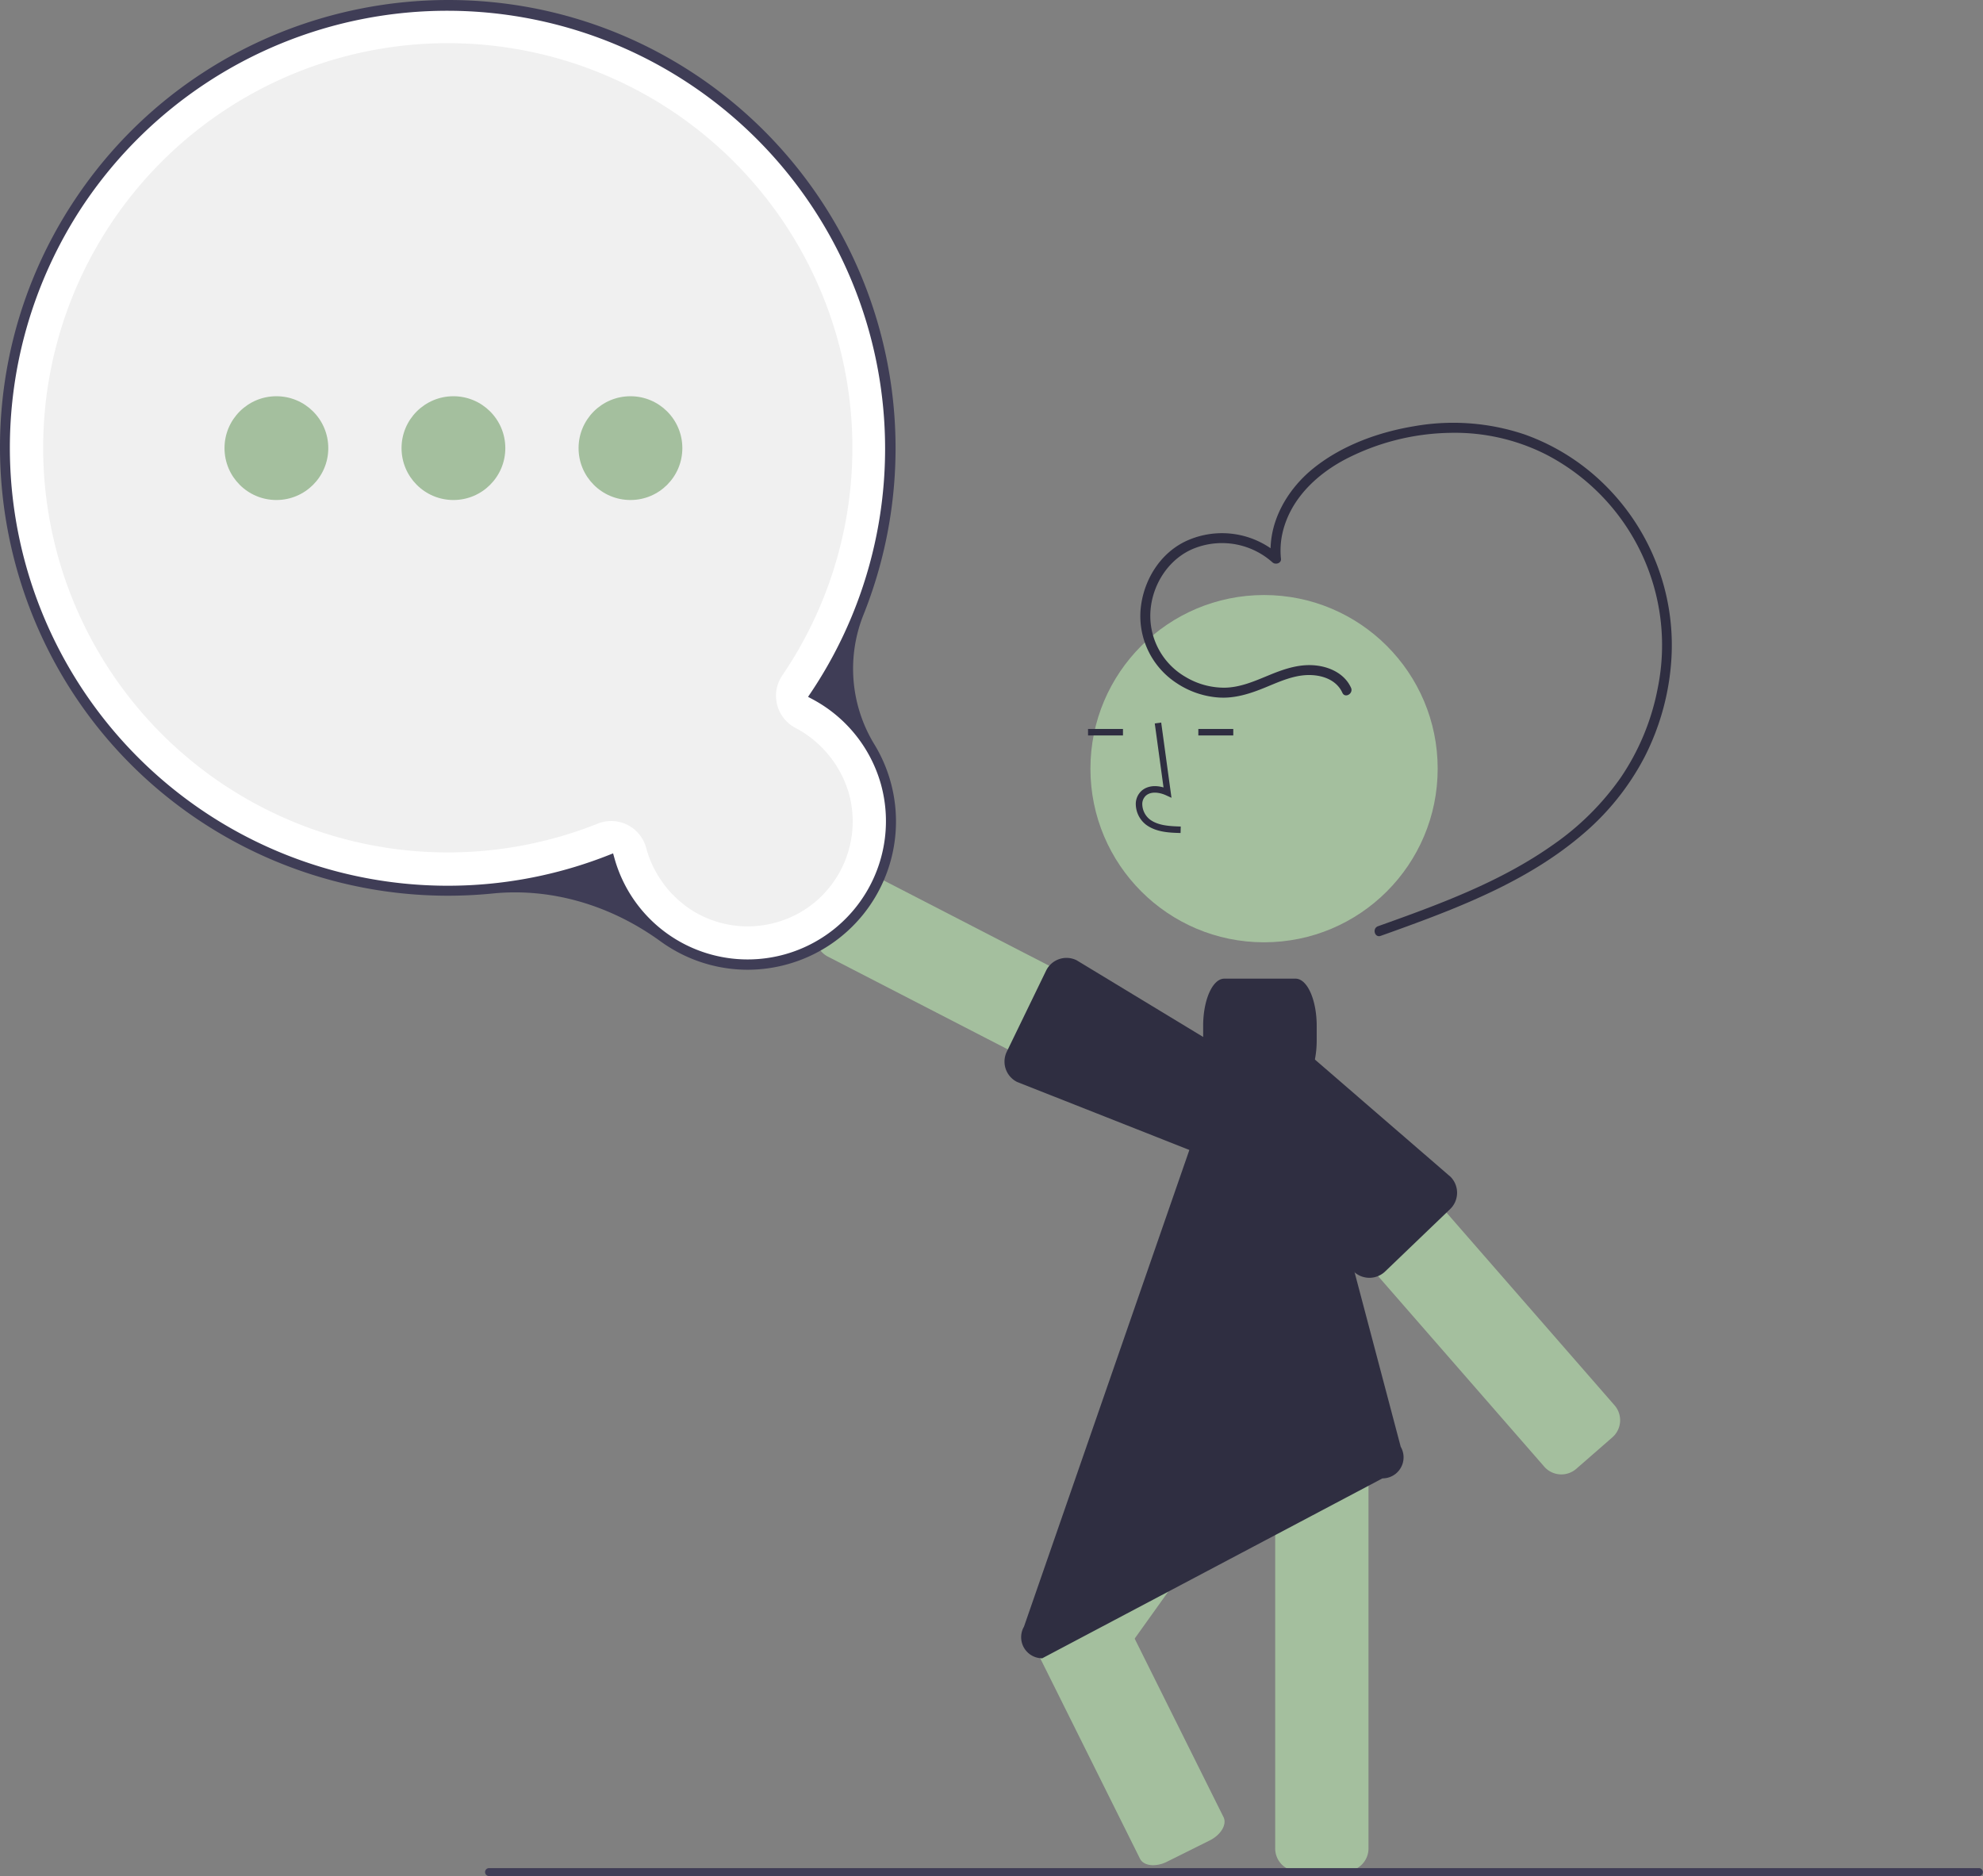 <svg xmlns="http://www.w3.org/2000/svg" data-name="Layer 1" width="595.246" height="563.116" viewBox="0 0 595.246 563.116" xmlns:xlink="http://www.w3.org/1999/xlink"><rect x="0" y="0" width="595.246" height="563.116" fill="#808080" stroke="none"/><path d="M768.689,610.581a6.823,6.823,0,0,0,6.845-1.255l10.832-9.447a6.824,6.824,0,0,0,.657-9.618l-78.737-90.281a6.824,6.824,0,0,0-9.618-.657l-10.832,9.447a6.824,6.824,0,0,0-.657,9.617l78.737,90.281A6.776,6.776,0,0,0,768.689,610.581Z" transform="translate(-302.377 -168.442)" fill="#a4bf9e"/><path d="M660.473,511.236a6.85,6.85,0,0,0,2.088-.328,6.769,6.769,0,0,0,3.984-3.366l6.586-12.775a6.823,6.823,0,0,0-2.935-9.182L563.723,430.69a6.824,6.824,0,0,0-9.182,2.935l-6.586,12.775a6.823,6.823,0,0,0,2.935,9.182L657.363,510.477A6.773,6.773,0,0,0,660.473,511.236Z" transform="translate(-302.377 -168.442)" fill="#a4bf9e"/><path d="M662.393,514.327a6.837,6.837,0,0,0,6.107-3.764l6.448-12.845a6.804,6.804,0,0,0,.528-4.684c-.043-.174-.092-.348-.15-.52h0c-.13-.392-.272-1.004-.436-1.713-.523-2.26-1.173-5.072-2.498-5.737l-46.785-28.357a6.813,6.813,0,0,0-9.164,2.976l-.02.039L604.622,484.046a6.823,6.823,0,0,0,3.037,9.145l51.73,20.423A6.677,6.677,0,0,0,662.393,514.327Z" transform="translate(-302.377 -168.442)" fill="#2f2e41"/><circle cx="379.437" cy="230.723" r="52.118" fill="#a4bf9e"/><path d="M691.973,730.111h14.373a6.824,6.824,0,0,0,6.817-6.817V601.554a6.824,6.824,0,0,0-6.817-6.817H691.973a6.824,6.824,0,0,0-6.817,6.817V723.294A6.824,6.824,0,0,0,691.973,730.111Z" transform="translate(-302.377 -168.442)" fill="#a4bf9e"/><path d="M630.045,673.451a6.813,6.813,0,0,0,5.554-2.849l69.675-97.446a6.824,6.824,0,0,0-1.58-9.51L692.002,555.286a6.823,6.823,0,0,0-9.51,1.58L612.818,654.311a6.824,6.824,0,0,0,1.581,9.51l11.692,8.36A6.781,6.781,0,0,0,630.045,673.451Z" transform="translate(-302.377 -168.442)" fill="#a4bf9e"/><path d="M648.53,728.302a9.384,9.384,0,0,0,4.117-1.03l12.867-6.406c3.365-1.676,5.219-4.813,4.133-6.994l-33.161-66.608c-1.086-2.181-4.706-2.592-8.072-.918l-12.867,6.406a9.074,9.074,0,0,0-3.688,3.206,3.852,3.852,0,0,0-.445,3.787l33.161,66.608C645.211,727.631,646.716,728.302,648.53,728.302Z" transform="translate(-302.377 -168.442)" fill="#a4bf9e"/><path d="M711.082,551.573a6.837,6.837,0,0,0,7.139-1.544l19.499-18.71a6.816,6.816,0,0,0,.078-9.639l-.005-.005-41.444-35.83c-1.012-1.031-3.888-.782-6.198-.584-.725.063-1.351.116-1.765.113-.181-.001-.362.005-.541.018h0a6.805,6.805,0,0,0-4.294,1.945l-10.235,10.09a6.825,6.825,0,0,0-.069,9.64l35.304,42.862A6.873,6.873,0,0,0,711.082,551.573Z" transform="translate(-302.377 -168.442)" fill="#2f2e41"/><path d="M656.751,418.482l.054-1.948c-3.623-.101-6.818-.328-9.218-2.082a5.987,5.987,0,0,1-2.319-4.41,3.422,3.422,0,0,1,1.123-2.819c1.593-1.346,4.157-.91,6.026-.053l1.611.739-3.09-22.583-1.93.264,2.629,19.21c-2.539-.747-4.892-.425-6.503.936a5.328,5.328,0,0,0-1.812,4.375,7.92,7.92,0,0,0,3.116,5.914C649.523,418.279,653.531,418.391,656.751,418.482Z" transform="translate(-302.377 -168.442)" fill="#2f2e41"/><rect x="326.6" y="218.806" width="10.489" height="1.948" fill="#2f2e41"/><rect x="359.709" y="218.806" width="10.489" height="1.948" fill="#2f2e41"/><path d="M609.749,656.699l56.853-163.86c-1.835-2.481-3.066-6.971-3.069-12.117V476.363c.004-7.82,2.835-14.157,6.33-14.165h21.424c3.494.009,6.326,6.346,6.33,14.165v4.359c-.003,5.667-1.495,10.542-3.644,12.807l28.861,109.17a6.316,6.316,0,0,1-5.482,9.495l-102.121,54a6.33,6.33,0,0,1-5.482-9.495Z" transform="translate(-302.377 -168.442)" fill="#2f2e41"/><path d="M505.504,452.917a43.215,43.215,0,0,1-20.418-25.655,133.444,133.444,0,0,1-122.789-13.679c-61.056-41.075-77.312-124.164-36.237-185.221s124.165-77.311,185.22-36.237c60.903,40.972,77.229,123.751,36.543,184.764a43.725,43.725,0,0,1,20.897,26.368,43.507,43.507,0,0,1-30.157,53.631,43.245,43.245,0,0,1-33.061-3.971Z" transform="translate(-302.377 -168.442)" fill="#fff"/><path d="M510.359,441.855a32.289,32.289,0,0,1-14.062-19.046,10.858,10.858,0,0,0-14.426-7.176l-.662.26a121.454,121.454,0,1,1,56.352-45.246l-.395.587a10.861,10.861,0,0,0,3.891,15.641,32.506,32.506,0,0,1,16.112,19.632,31.515,31.515,0,0,1-4.827,26.984,30.983,30.983,0,0,1-14.296,10.949,31.861,31.861,0,0,1-11.252,2.066A31.438,31.438,0,0,1,510.359,441.855Z" transform="translate(-302.377 -168.442)" fill="#f0f0f0"/><path d="M505.014,453.789a45.449,45.449,0,0,1-4.394-2.814c-15.153-10.994-33.032-16.085-50.34-14.342a134.744,134.744,0,0,1-88.54-22.22c-61.513-41.382-77.891-125.095-36.509-186.608,41.382-61.513,125.094-77.892,186.608-36.509a134.687,134.687,0,0,1,49.817,161.458,43.588,43.588,0,0,0,3.066,38.926,44.488,44.488,0,0,1-25.544,66.074,44.78,44.78,0,0,1-12.416,1.768h0A44.488,44.488,0,0,1,505.014,453.789ZM327.72,229.479a131.454,131.454,0,0,0,157.147,195.721l1.546-.608.448,1.6a41.507,41.507,0,0,0,79.936-22.395,41.707,41.707,0,0,0-20.4-25.407l-1.463-.782.926-1.378a131.454,131.454,0,0,0-218.139-146.75Z" transform="translate(-302.377 -168.442)" fill="#3f3d56"/><circle cx="189.248" cy="134.51" r="15.575" fill="#a4bf9e"/><circle cx="136.108" cy="134.51" r="15.575" fill="#a4bf9e"/><circle cx="82.968" cy="134.51" r="15.575" fill="#a4bf9e"/><path d="M705.325,376.391c-1.65-3.643-5.513-5.154-9.316-5.315-4.881-.207-9.377,1.891-13.793,3.704-4.56,1.872-9.228,3.4-14.222,3.015a26.035,26.035,0,0,1-12.398-4.29,24.024,24.024,0,0,1-10.831-22.213c.801-8.622,5.838-16.896,13.864-20.544a25.766,25.766,0,0,1,27.824,4.368l-2.561,1.061c-1.066-10.64,4.721-20.76,12.84-27.253,8.564-6.85,19.519-10.81,30.258-12.568A67.194,67.194,0,0,1,760,298.84a65.418,65.418,0,0,1,23.637,14.703,67.582,67.582,0,0,1,20.457,52.579A74.776,74.776,0,0,1,796.056,395.617a77.007,77.007,0,0,1-18.815,23.43c-15.426,13.144-34.541,20.908-53.377,27.772q-3.516,1.281-7.042,2.533c-1.822.65-2.606-2.248-.798-2.893,18.172-6.481,36.669-13.215,52.537-24.447a81.26,81.26,0,0,0,20.205-20.007A71.583,71.583,0,0,0,800.018,374.836a64.457,64.457,0,0,0-33.506-69.948,60.611,60.611,0,0,0-28.999-6.518,70.737,70.737,0,0,0-31.331,7.954c-8.976,4.747-16.797,12.346-18.939,22.6a23.783,23.783,0,0,0-.35,7.252c.137,1.372-1.69,1.873-2.561,1.061a22.741,22.741,0,0,0-23.074-4.355c-7.701,2.854-12.814,10.529-13.509,18.583a21.153,21.153,0,0,0,10.553,20.198,22.577,22.577,0,0,0,11.617,3.196c4.775-.045,9.174-2.022,13.514-3.805,4.637-1.906,9.342-3.494,14.416-2.807,4.166.564,8.263,2.648,10.067,6.629.79,1.745-1.794,3.272-2.59,1.514Z" transform="translate(-302.377 -168.442)" fill="#2f2e41"/><path d="M449.138,731.558h447.294a1.191,1.191,0,0,0,0-2.381h-447.294a1.191,1.191,0,0,0,0,2.381Z" transform="translate(-302.377 -168.442)" fill="#3f3d56"/></svg>